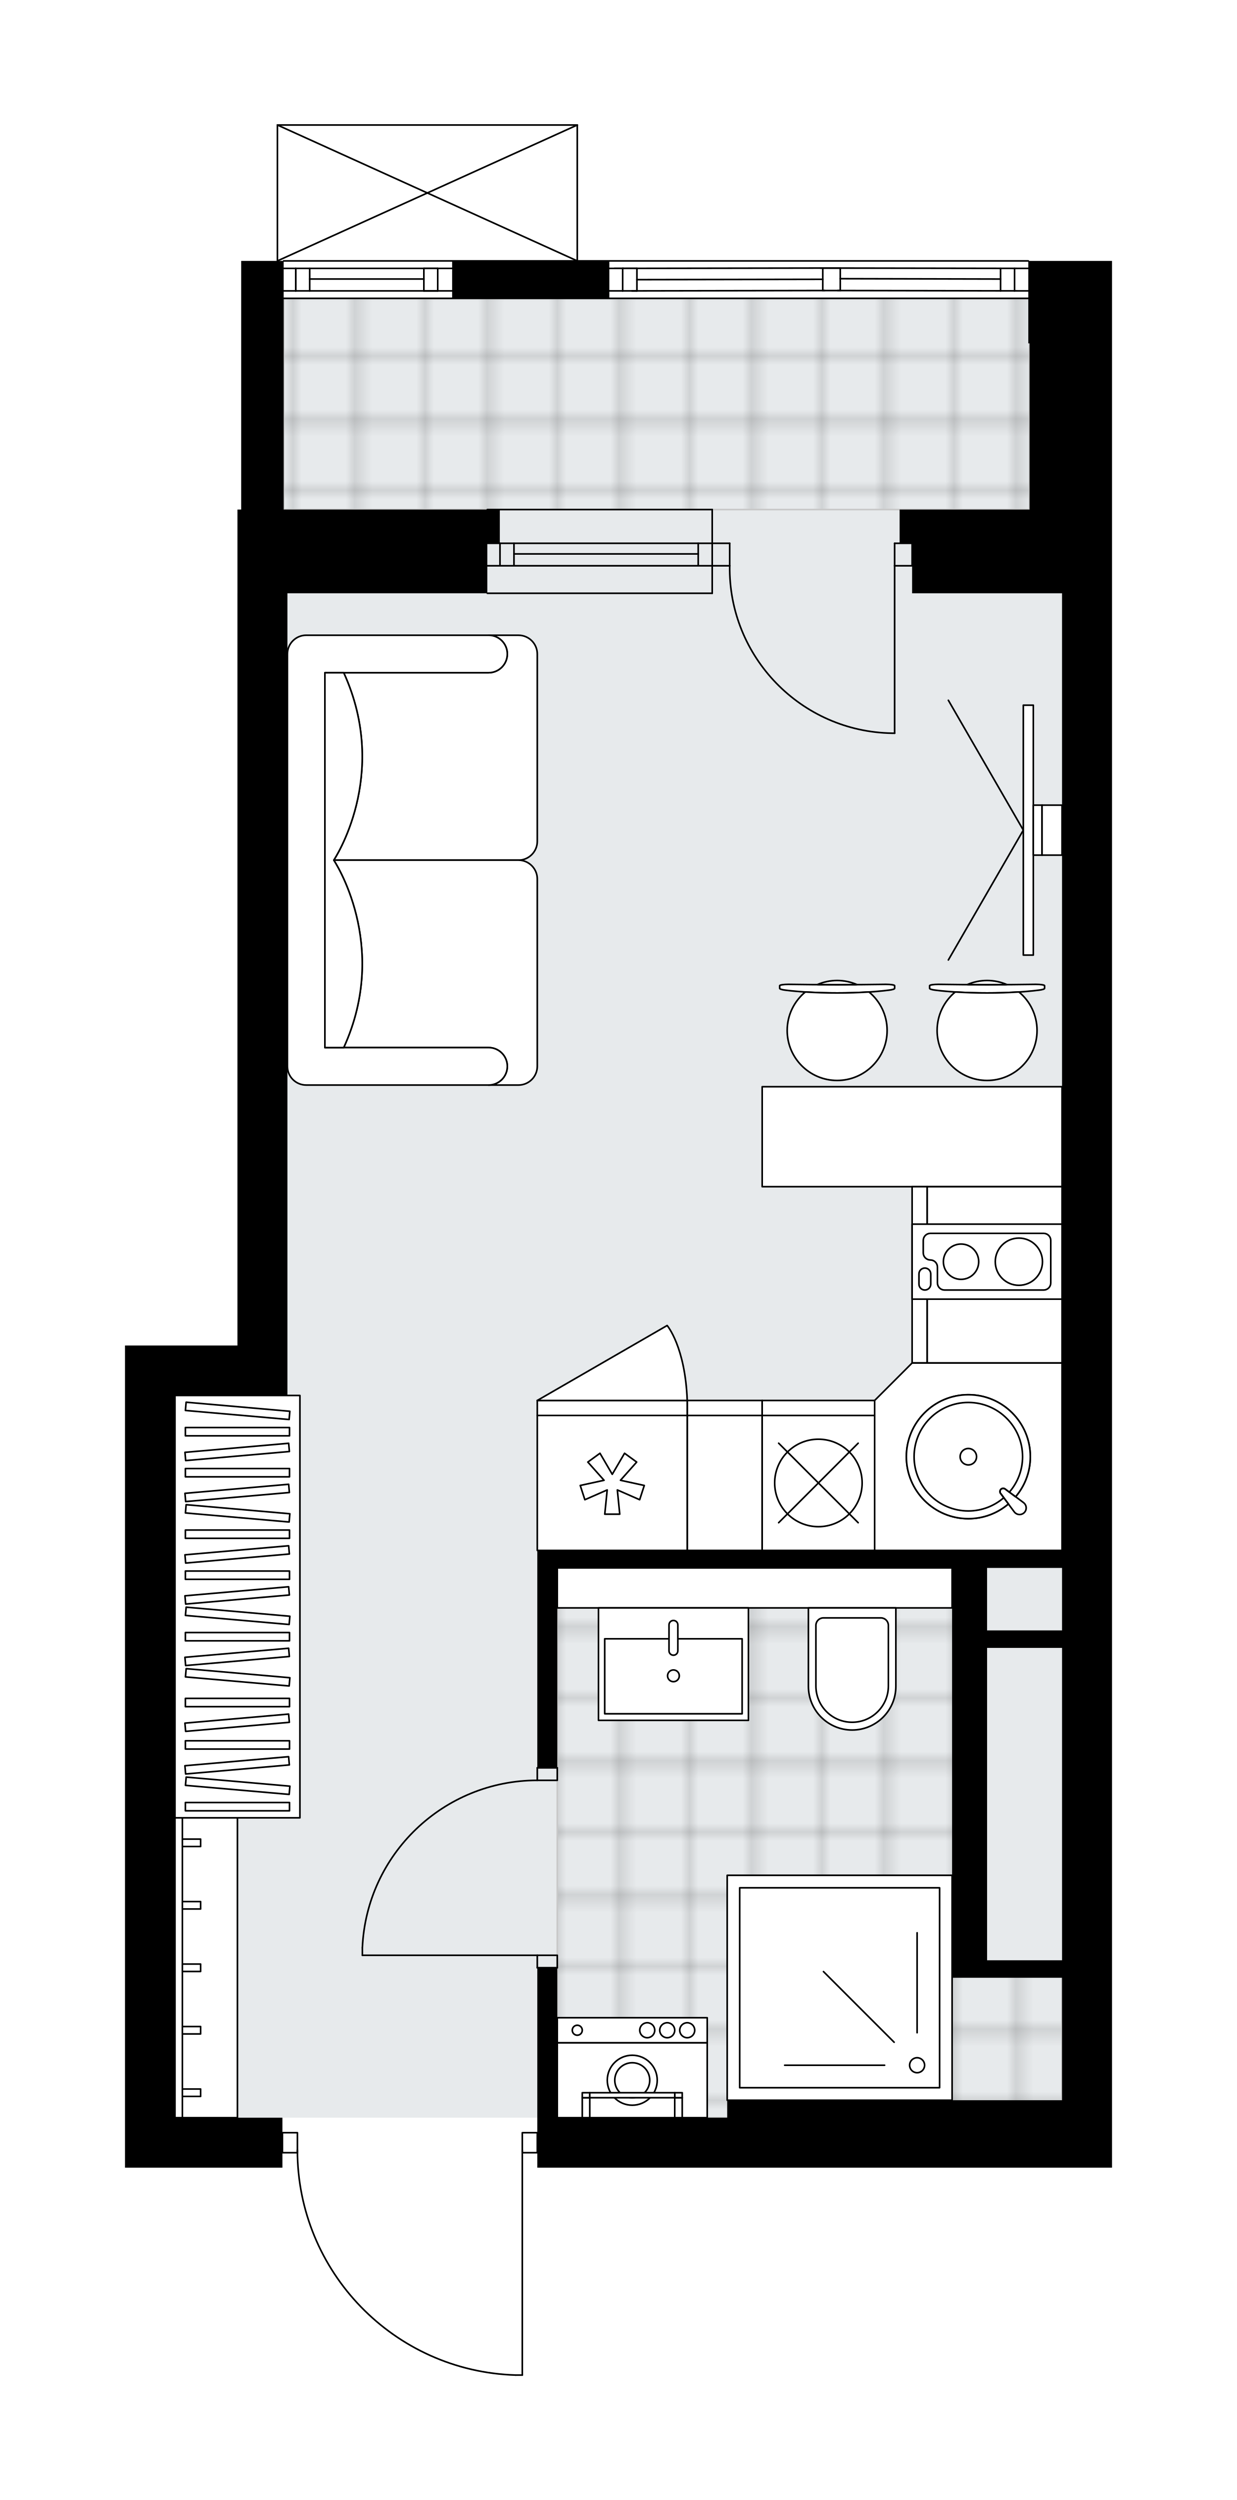 <svg xmlns="http://www.w3.org/2000/svg" xmlns:xlink="http://www.w3.org/1999/xlink" height="2000px" id="Layer_1" style="enable-background:new 0 0 989.67 2000;" version="1.1" viewBox="0 0 989.67 2000" width="989.67px" x="0px" y="0px" xml:space="preserve">
<style type="text/css">
	.st0{fill:none;}
	.st1{opacity:0.25;fill:none;stroke:#070606;stroke-width:0.4;stroke-miterlimit:10;}
	.st2{fill:#FFFFFF;}
	.st3{fill:#E7EAEC;}
	.st4{fill:url(#SVGID_1_);stroke:#C8C8C8;stroke-width:1.3;stroke-miterlimit:10;}
	
		.st5{fill:url(#SVGID_00000147197249777756478600000014636885904894890418_);stroke:#C8C8C8;stroke-width:1.3;stroke-miterlimit:10;}
	.st6{fill:none;stroke:#000000;stroke-width:1.3;stroke-linecap:round;stroke-linejoin:round;stroke-miterlimit:10;}
	.st7{fill:#FFFFFF;stroke:#000000;stroke-width:1.3;stroke-linecap:round;stroke-linejoin:round;stroke-miterlimit:10;}
	.st8{fill:none;stroke:#000000;stroke-width:1.3;stroke-linecap:round;stroke-linejoin:round;}
	
		.st9{fill:none;stroke:#000000;stroke-width:1.3;stroke-linecap:round;stroke-linejoin:round;stroke-dasharray:9.996,9.996,0,0,0,0;}
	
		.st10{fill:none;stroke:#000000;stroke-width:1.3;stroke-linecap:round;stroke-linejoin:round;stroke-dasharray:9.651,9.651,0,0,0,0;}
	.st11{font-family: 'Arial-BoldMT','Arial'; font-weight:bold;}
	.st12{font-size:104.782px;}
	.st13{font-size:88.662px;}
	.st14{font-family: 'ArialMT','Arial';}
	.st15{font-size:40px;}
</style>
<pattern height="14.57" id="New_Pattern_Swatch_2" patternUnits="userSpaceOnUse" style="overflow:visible;" viewBox="7.49 -22.06 14.57 14.57" width="14.57" x="-504.8" y="-0.08">
	<g>
		<rect class="st0" height="14.57" width="14.57" x="7.49" y="-22.06" />
		<g>
			<rect class="st1" height="7.29" width="7.29" x="14.77" y="-7.49" />
		</g>
		<g>
			<rect class="st1" height="7.29" width="7.29" x="0.2" y="-7.49" />
		</g>
		<g>
			<rect class="st1" height="7.29" width="7.29" x="22.06" y="-14.77" />
		</g>
		<g>
			<rect class="st1" height="7.29" width="7.29" x="7.49" y="-14.77" />
			<rect class="st1" height="7.29" width="7.29" x="14.77" y="-22.06" />
		</g>
		<g>
			<rect class="st1" height="7.29" width="7.29" x="0.2" y="-22.06" />
		</g>
		<g>
			<rect class="st1" height="7.29" width="7.29" x="22.06" y="-29.35" />
		</g>
		<g>
			<rect class="st1" height="7.29" width="7.29" x="7.49" y="-29.35" />
		</g>
	</g>
</pattern>
<path class="st2" d="M889.68,208.72v65.97v199.92v1219.5v39.98H429.86v-11.34h-11.34V1900  c0,0.36-0.29,0.65-0.65,0.65h-5.24c0,0,0,0,0,0c-0.01,0-0.01,0-0.02,0c-47.23-1.4-91.36-20.84-124.28-54.74  c-32.29-33.26-50.34-76.91-51.01-123.17h-11.38v11.34h-85.96H100v-657.73h39.98h49.98V474.61h0v-66.97h3V238.7v-19.88v-10.11h28.34  V100c0,0,0-0.01,0-0.01c0-0.04,0.02-0.08,0.02-0.12c0.01-0.04,0.01-0.09,0.03-0.13c0,0,0,0,0-0.01c0.01-0.03,0.03-0.05,0.05-0.07  c0.03-0.05,0.05-0.09,0.09-0.13c0.03-0.03,0.07-0.05,0.1-0.07c0.04-0.02,0.07-0.05,0.11-0.07c0.04-0.02,0.09-0.02,0.14-0.03  c0.03-0.01,0.06-0.02,0.1-0.02h239.9c0.04,0,0.07,0.02,0.11,0.02c0.04,0.01,0.09,0.01,0.13,0.03c0.04,0.02,0.08,0.05,0.12,0.07  c0.03,0.02,0.07,0.04,0.09,0.06c0.04,0.04,0.07,0.08,0.09,0.13c0.01,0.02,0.04,0.04,0.05,0.07c0,0,0,0,0,0.01  c0.02,0.04,0.02,0.09,0.03,0.13c0.01,0.04,0.02,0.08,0.02,0.12c0,0,0,0.01,0,0.01v108.07h360.2c0.36,0,0.65,0.29,0.65,0.65H889.68z" id="background" />
<g id="floor">
	<polygon class="st3" points="226.95,238.7 226.95,1116.34 139.98,1116.34 139.98,1694.1 229.95,1694.1 849.69,1694.1    849.69,1116.34 849.69,238.7  " />
	<pattern id="SVGID_1_" patternTransform="matrix(7.053 0 0 7.156 40241.262 32111.529)" xlink:href="#New_Pattern_Swatch_2">
	</pattern>
	<rect class="st4" height="168.93" width="596.75" x="226.95" y="238.7" />
	
		<pattern id="SVGID_00000023247993443367754320000000981435800885635461_" patternTransform="matrix(7.053 0 0 7.156 40241.262 32111.529)" xlink:href="#New_Pattern_Swatch_2">
	</pattern>
	
		<polygon points="   782.72,1571.54 782.72,1254.29 445.86,1254.29 445.86,1694.1 849.69,1694.1 849.69,1571.54  " style="fill:url(#SVGID_00000023247993443367754320000000981435800885635461_);stroke:#C8C8C8;stroke-width:1.3;stroke-miterlimit:10;" />
	<g id="LINE_00000043428201210889560480000010657280324396075689_">
		<line class="st6" x1="226.95" x2="822.7" y1="208.72" y2="208.72" />
	</g>
	<g id="LINE_00000026129628846250874070000008933842484924838568_">
		<line class="st6" x1="236.59" x2="236.59" y1="214.71" y2="232.71" />
	</g>
	<g id="LINE_00000022520302458857993380000005960292058362582463_">
		<line class="st6" x1="811.71" x2="811.71" y1="214.71" y2="232.71" />
	</g>
	<g id="LINE_00000092419795577656951570000006136132128723912581_">
		<line class="st6" x1="800.51" x2="672.26" y1="223.23" y2="222.94" />
	</g>
	<g id="LINE_00000003802893782584590360000009267235723306071941_">
		<line class="st6" x1="800.51" x2="800.51" y1="232.71" y2="214.71" />
	</g>
	<g id="LINE_00000167381242892514038020000006267788932446573962_">
		<line class="st6" x1="236.59" x2="236.59" y1="214.71" y2="232.71" />
	</g>
	<g id="LINE_00000057833026423337627410000006026308993549338799_">
		<line class="st6" x1="247.78" x2="247.78" y1="232.71" y2="214.71" />
	</g>
	<g id="LINE_00000085226759967634276950000003254635739763621787_">
		<line class="st6" x1="509.57" x2="509.57" y1="214.7" y2="232.7" />
	</g>
	<g id="LINE_00000005973724322114223010000010689882451862446752_">
		<line class="st6" x1="509.57" x2="498.17" y1="232.7" y2="232.7" />
	</g>
	<g id="LINE_00000101825369009811606880000017457572795370200224_">
		<line class="st6" x1="498.17" x2="498.17" y1="232.7" y2="214.7" />
	</g>
	<g id="LINE_00000057867103182683385270000014498687903022132627_">
		<line class="st6" x1="498.17" x2="509.57" y1="214.7" y2="214.7" />
	</g>
	<g id="LINE_00000136373992152918263520000014127584326583549359_">
		<line class="st6" x1="822.7" x2="226.95" y1="238.7" y2="238.7" />
	</g>
	<g id="LINE_00000042697559237766004360000016965978268489552777_">
		<line class="st6" x1="672.26" x2="672.26" y1="214.44" y2="232.43" />
	</g>
	<g id="LINE_00000023961759168815520920000012833506670636346510_">
		<line class="st6" x1="672.26" x2="658.27" y1="232.43" y2="232.43" />
	</g>
	<g id="LINE_00000121247728567468013550000013524461719758733229_">
		<line class="st6" x1="658.27" x2="658.27" y1="232.43" y2="214.44" />
	</g>
	<g id="LINE_00000025402002360265635920000003763644290891972004_">
		<line class="st6" x1="658.27" x2="672.26" y1="214.44" y2="214.44" />
	</g>
	<g id="LINE_00000161590364813137286790000007419380766225459123_">
		<line class="st6" x1="658.27" x2="509.57" y1="223.44" y2="223.71" />
	</g>
	<g id="LWPOLYLINE_00000036943330242626580100000014406052110557946273_">
		<line class="st6" x1="656.27" x2="822.7" y1="214.44" y2="214.71" />
	</g>
	<g id="LWPOLYLINE_00000137130804414335240320000011483983843316161975_">
		<line class="st6" x1="658.27" x2="491.57" y1="214.44" y2="214.71" />
	</g>
	<g id="LWPOLYLINE_00000090263496245839975960000016341875950370819205_">
		<line class="st6" x1="498.84" x2="196.68" y1="214.71" y2="214.71" />
	</g>
	<g id="LWPOLYLINE_00000134938768355809205810000006696280872770060729_">
		<line class="st6" x1="670.27" x2="822.7" y1="232.43" y2="232.71" />
	</g>
	<g id="LWPOLYLINE_00000083772830745279886020000005423161867540988033_">
		<line class="st6" x1="659.77" x2="505.57" y1="232.43" y2="232.71" />
	</g>
	<g id="LWPOLYLINE_00000120532447373432900560000003052821921511090852_">
		<line class="st6" x1="498.17" x2="196.68" y1="232.7" y2="232.71" />
	</g>
	<g id="LINE_00000113312675983729783330000001044147496111281289_">
		<line class="st6" x1="350.2" x2="350.2" y1="214.71" y2="232.71" />
	</g>
	<g id="LINE_00000121959105258642325310000008265666707695589260_">
		<line class="st6" x1="350.2" x2="339.12" y1="232.71" y2="232.71" />
	</g>
	<g id="LINE_00000061442548650041213060000005750972956760875445_">
		<line class="st6" x1="339.12" x2="339.12" y1="232.71" y2="214.71" />
	</g>
	<g id="LINE_00000164493589274159968070000009995719519750729140_">
		<line class="st6" x1="339.12" x2="350.2" y1="214.71" y2="214.71" />
	</g>
	<g id="LWPOLYLINE_00000088841059145830999980000011548099608316315294_">
		<line class="st6" x1="339.12" x2="247.78" y1="223.21" y2="223.21" />
	</g>
	<g id="LINE_00000158014855775577744650000007488522892829046669_">
		<line class="st6" x1="569.81" x2="389.88" y1="452.61" y2="452.61" />
	</g>
	<g id="LINE_00000165234970859637269910000017831637143052395671_">
		<line class="st6" x1="569.81" x2="389.88" y1="434.62" y2="434.62" />
	</g>
	<g id="LINE_00000139266790815909489680000013591660775383382460_">
		<line class="st6" x1="558.61" x2="411.21" y1="443.13" y2="443.13" />
	</g>
	<g id="LINE_00000022526490814554282510000015987515760598705082_">
		<line class="st6" x1="400.02" x2="400.02" y1="452.61" y2="434.62" />
	</g>
	<g id="LINE_00000170979709455585457150000016572555183980770731_">
		<line class="st6" x1="558.61" x2="558.61" y1="452.61" y2="434.62" />
	</g>
	<g id="LINE_00000012443460030433594030000000360108495471500701_">
		<line class="st6" x1="569.81" x2="389.88" y1="474.61" y2="474.61" />
	</g>
	<g id="LINE_00000089541559307436674020000016688639608244276100_">
		<line class="st6" x1="389.88" x2="569.81" y1="407.63" y2="407.63" />
	</g>
	<g id="LINE_00000143587571052632753660000013420707489782542774_">
		<line class="st6" x1="411.21" x2="411.21" y1="452.63" y2="434.64" />
	</g>
	<g id="LINE_00000067236069637445103330000002540813256968826046_">
		<line class="st6" x1="569.81" x2="569.81" y1="474.61" y2="407.63" />
	</g>
	<g id="LINE_00000067193859056047140370000018189109737138335395_">
		<line class="st6" x1="221.95" x2="461.85" y1="100" y2="100" />
	</g>
	<g id="LINE_00000052103966031093668820000013223179870357404309_">
		<line class="st6" x1="461.85" x2="461.85" y1="100" y2="208.72" />
	</g>
	<g id="LINE_00000033354077625336590500000016132307832449472951_">
		<line class="st6" x1="221.95" x2="221.95" y1="208.72" y2="100" />
	</g>
	<g id="LWPOLYLINE_00000067210043329873723330000015564758986030355624_">
		<line class="st6" x1="461.85" x2="221.95" y1="208.72" y2="100" />
	</g>
	<g id="LWPOLYLINE_00000053532426241588320590000007512587563480407195_">
		<line class="st6" x1="221.95" x2="461.85" y1="208.72" y2="100" />
	</g>
	<g id="LWPOLYLINE_00000044872868009333132890000011325865964315628929_">
		<rect class="st6" height="10" width="15.99" x="429.86" y="1564.16" />
	</g>
	<g id="LWPOLYLINE_00000160191443686238846580000010351338293243787907_">
		<rect class="st6" height="10" width="15.99" x="429.86" y="1414.22" />
	</g>
	<g id="LINE_00000076604623646234061910000013808055804328727457_">
		<line class="st6" x1="429.86" x2="445.86" y1="1574.15" y2="1574.15" />
	</g>
	<g id="LINE_00000150824280604188323700000003896006544970516113_">
		<line class="st6" x1="429.86" x2="445.86" y1="1414.22" y2="1414.22" />
	</g>
	<g id="LINE_00000042008102318476434610000014974225746508924292_">
		<line class="st6" x1="429.86" x2="289.92" y1="1564.16" y2="1564.16" />
	</g>
	<g id="ARC_00000183233160079848387370000014003780607662464153_">
		<path class="st6" d="M289.92,1558.16c3.33-74.88,64.98-133.9,139.94-133.94" />
	</g>
	<g id="LINE_00000085246915216064700230000015458970652448179354_">
		<line class="st6" x1="289.92" x2="289.92" y1="1564.16" y2="1558.16" />
	</g>
	<g id="LWPOLYLINE_00000104673344107052735590000002395176792010024893_">
		<rect class="st6" height="15.99" width="12" x="225.95" y="1706.1" />
	</g>
	<g id="LWPOLYLINE_00000117634143370423494440000003912282598910165667_">
		<rect class="st6" height="15.99" width="12" x="417.87" y="1706.1" />
	</g>
	<g id="LWPOLYLINE_00000114057119504279183750000001961197035448019619_">
		<path class="st6" d="M412.63,1900c-97.3-2.88-174.68-82.59-174.69-179.93" />
	</g>
	<g id="LINE_00000081638805570099790830000014868548646063124925_">
		<line class="st6" x1="417.87" x2="417.87" y1="1720.07" y2="1900" />
	</g>
	<g id="LINE_00000112596130594844705310000013743377384768576155_">
		<line class="st6" x1="417.87" x2="412.63" y1="1900" y2="1900" />
	</g>
	<g id="ARC_00000056390243137589776740000016365043710396493961_">
		<path class="st6" d="M715.75,586.56c-0.65,0-1.31-0.01-1.96-0.01c-72.88-1.09-131.07-61.05-129.98-133.93" />
	</g>
	<g id="LINE_00000121247571539292575980000002665393876500874170_">
		<line class="st6" x1="715.75" x2="715.75" y1="452.61" y2="586.56" />
	</g>
	<g id="LINE_00000127731756652973686960000007056708924409097890_">
		<line class="st6" x1="569.81" x2="583.8" y1="452.61" y2="452.61" />
	</g>
	<g id="LINE_00000108290644388872666010000003406220361153707675_">
		<line class="st6" x1="583.8" x2="583.8" y1="452.61" y2="434.62" />
	</g>
	<g id="LINE_00000116930816424224445350000004544082425742090670_">
		<line class="st6" x1="583.8" x2="569.81" y1="434.62" y2="434.62" />
	</g>
	<g id="LINE_00000136411907981739896740000010732685464003045275_">
		<line class="st6" x1="729.74" x2="715.75" y1="434.62" y2="434.62" />
	</g>
	<g id="LINE_00000165954149436307630650000007288062514755329439_">
		<line class="st6" x1="715.75" x2="715.75" y1="434.62" y2="452.61" />
	</g>
	<g id="LINE_00000008143680579562911220000007171131196967632514_">
		<line class="st6" x1="715.75" x2="729.74" y1="452.61" y2="452.61" />
	</g>
	<g id="LINE_00000001663219942725961290000005702883683784873091_">
		<line class="st6" x1="729.74" x2="729.74" y1="434.62" y2="452.61" />
	</g>
	<g>
		<polygon points="389.88,407.63 226.95,407.63 226.95,238.7 226.95,218.82 226.95,208.72 192.96,208.72 192.96,218.82     192.96,238.7 192.96,407.63 189.97,407.63 189.97,474.61 189.96,474.61 189.96,1076.36 139.98,1076.36 100,1076.36 100,1734.09     139.98,1734.09 225.95,1734.09 225.95,1694.1 139.98,1694.1 139.98,1116.34 189.96,1116.34 229.95,1116.34 229.95,474.61     389.88,474.61 389.88,434.62 399.88,434.62 399.88,407.63 389.88,407.63   " />
		<path d="M822.7,208.72v65.97h1v132.95h-93.96h-10v26.99h10v39.98h93.96h25.99v765.69H445.86h-15.99v173.93h15.99v-159.93h315.87    v161.93v165.93h27.99h59.98v97.96H581.8v13.99H445.86v-119.95h-15.99v119.95v39.98h459.81v-39.98V474.61V274.69v-65.97H822.7z     M849.69,1254.29v49.98h-59.98v-49.98H849.69z M789.72,1568.16v-151.94v-97.96h59.98v249.9H789.72z" />
	</g>
	<rect height="29.81" width="125.78" x="361.73" y="208.89" />
</g>
<g id="mebel">
	<g>
		
			<rect class="st7" height="239.9" transform="matrix(-1 -1.224647e-16 1.224647e-16 -1 329.952 3148.305)" width="49.98" x="139.99" y="1454.2" />
		
			<rect class="st7" height="239.9" transform="matrix(-1 -1.224647e-16 1.224647e-16 -1 285.906 3148.305)" width="5.93" x="139.99" y="1454.2" />
		
			<rect class="st7" height="14.59" transform="matrix(-1.836970e-16 1 -1 -1.836970e-16 1727.368 1420.938)" width="5.93" x="150.25" y="1566.86" />
		
			<rect class="st7" height="14.59" transform="matrix(-1.836970e-16 1 -1 -1.836970e-16 1777.347 1470.917)" width="5.93" x="150.25" y="1616.84" />
		
			<rect class="st7" height="14.59" transform="matrix(-1.836970e-16 1 -1 -1.836970e-16 1827.327 1520.897)" width="5.93" x="150.25" y="1666.82" />
		
			<rect class="st7" height="14.59" transform="matrix(-1.836970e-16 1 -1 -1.836970e-16 1677.388 1370.958)" width="5.93" x="150.25" y="1516.88" />
		
			<rect class="st7" height="14.59" transform="matrix(-1.836970e-16 1 -1 -1.836970e-16 1627.409 1320.979)" width="5.93" x="150.25" y="1466.9" />
	</g>
	<g>
		<rect class="st7" height="337.86" width="99.96" x="139.99" y="1116.34" />
		<g>
			<rect class="st7" height="6.62" width="83.3" x="148.32" y="1141.99" />
			<rect class="st7" height="6.62" width="83.3" x="148.32" y="1174.79" />
			<rect class="st7" height="6.62" width="83.3" x="148.32" y="1223.99" />
			<rect class="st7" height="6.62" width="83.3" x="148.32" y="1256.79" />
			<rect class="st7" height="6.62" width="83.3" x="148.32" y="1305.99" />
			
				<rect class="st7" height="6.62" transform="matrix(0.996 0.087 -0.087 0.996 99.113 -12.261)" width="83.3" x="148.32" y="1125.59" />
			
				<rect class="st7" height="6.62" transform="matrix(0.996 0.087 -0.087 0.996 106.26 -11.949)" width="83.3" x="148.32" y="1207.59" />
			
				<rect class="st7" height="6.62" transform="matrix(0.996 0.087 -0.087 0.996 113.406 -11.637)" width="83.3" x="148.32" y="1289.59" />
			
				<rect class="st7" height="6.62" transform="matrix(0.996 -0.087 0.087 0.996 -100.526 20.977)" width="83.3" x="148.32" y="1158.39" />
			
				<rect class="st7" height="6.62" transform="matrix(0.996 -0.087 0.087 0.996 -103.384 21.102)" width="83.3" x="148.32" y="1191.19" />
			
				<rect class="st7" height="6.62" transform="matrix(0.996 -0.087 0.087 0.996 -107.673 21.289)" width="83.3" x="148.32" y="1240.39" />
			
				<rect class="st7" height="6.62" transform="matrix(0.996 -0.087 0.087 0.996 -110.531 21.414)" width="83.3" x="148.32" y="1273.19" />
			
				<rect class="st7" height="6.62" transform="matrix(0.996 0.087 -0.087 0.996 117.695 -11.45)" width="83.3" x="148.32" y="1338.79" />
			
				<rect class="st7" height="6.62" transform="matrix(0.996 -0.087 0.087 0.996 -114.82 21.601)" width="83.3" x="148.32" y="1322.39" />
			<rect class="st7" height="6.62" width="83.3" x="148.32" y="1358.66" />
			<rect class="st7" height="6.62" width="83.3" x="148.32" y="1392.57" />
			
				<rect class="st7" height="6.62" transform="matrix(0.996 -0.087 0.087 0.996 -119.41 21.802)" width="83.3" x="148.32" y="1375.06" />
			<rect class="st7" height="6.62" width="83.3" x="148.32" y="1441.96" />
			
				<rect class="st7" height="6.62" transform="matrix(0.996 0.087 -0.087 0.996 125.257 -11.119)" width="83.3" x="148.32" y="1425.55" />
			
				<rect class="st7" height="6.62" transform="matrix(0.996 -0.087 0.087 0.996 -122.382 21.931)" width="83.3" x="148.32" y="1409.15" />
		</g>
	</g>
	<g>
		<path class="st7" d="M390.88,538.16L390.88,538.16c8.28,0,14.99-6.71,14.99-14.99v0c0-8.28-6.71-14.99-14.99-14.99l0,0h23.93    c8.31,0,15.05,6.74,15.05,15.05v149.81c0,8.29-6.78,15.07-15.07,15.07l-147.78,0c0,0,45.49-67.62,7.97-149.93H390.88z" />
		<path class="st7" d="M390.88,838.04L390.88,838.04c8.28,0,14.99,6.71,14.99,14.99v0c0,8.28-6.71,14.99-14.99,14.99l0,0h23.93    c8.31,0,15.05-6.74,15.05-15.05V703.16c0-8.29-6.78-15.07-15.07-15.07l-147.78,0c0,0,45.49,67.62,7.97,149.93H390.88z" />
		<path class="st7" d="M244.94,508.17h145.94c8.28,0,14.99,6.71,14.99,14.99l0,0c0,8.28-6.71,14.99-14.99,14.99H259.94v299.88    h130.95c8.28,0,14.99,6.71,14.99,14.99v0c0,8.28-6.71,14.99-14.99,14.99H244.94c-8.28,0-14.99-6.71-14.99-14.99V523.17    C229.95,514.92,236.7,508.17,244.94,508.17z" />
		<path class="st7" d="M275,838.04c37.51-82.32-7.97-149.93-7.97-149.93v-0.01c0,0,45.49-67.62,7.97-149.93h-15.06v299.88    L275,838.04z" />
	</g>
	<g>
		<g>
			<g id="LINE_00000048480367225002170750000004063586763194047130_">
				<path class="st7" d="M711.33,792.08c-24.2,3.04-58.93,3.04-83.13,0c-2.79-0.35-4.41-0.88-4.41-1.43v-0.14v-1.98      c0-0.6,3.13-1.08,7-1.08c25.92,0.41,52.05,0.41,77.97,0c3.86,0,7,0.48,7,1.08v1.98v0.14      C715.75,791.21,714.13,791.73,711.33,792.08z" />
			</g>
			<g>
				<path class="st7" d="M685.59,787.64c-4.85-2.1-10.2-3.27-15.82-3.27c-5.62,0-10.97,1.17-15.82,3.27      C664.5,787.71,675.04,787.71,685.59,787.64z" />
				<path class="st7" d="M695.24,793.54c-16.3,1.06-34.63,1.06-50.93,0c-8.87,7.33-14.52,18.42-14.52,30.82      c0,22.08,17.9,39.98,39.98,39.98c22.08,0,39.98-17.9,39.98-39.98C709.75,811.95,704.1,800.87,695.24,793.54z" />
			</g>
		</g>
		<g>
			<g id="LINE_00000037684185980778746540000013622334011247227797_">
				<path class="st7" d="M831.29,792.08c-24.2,3.04-58.93,3.04-83.13,0c-2.79-0.35-4.41-0.88-4.41-1.43v-0.14v-1.98      c0-0.6,3.13-1.08,7-1.08c25.92,0.41,52.05,0.41,77.97,0c3.86,0,7,0.48,7,1.08v1.98v0.14      C835.7,791.21,834.08,791.73,831.29,792.08z" />
			</g>
			<g>
				<path class="st7" d="M805.54,787.64c-4.85-2.1-10.2-3.27-15.82-3.27s-10.97,1.17-15.82,3.27      C784.45,787.71,794.99,787.71,805.54,787.64z" />
				<path class="st7" d="M815.19,793.54c-16.3,1.06-34.63,1.06-50.93,0c-8.87,7.33-14.52,18.42-14.52,30.82      c0,22.08,17.9,39.98,39.98,39.98c22.08,0,39.98-17.9,39.98-39.98C829.7,811.95,824.05,800.87,815.19,793.54z" />
			</g>
		</g>
		<rect class="st7" height="79.97" width="239.9" x="609.79" y="869.34" />
	</g>
	<g>
		<g>
			<g id="LINE_00000098919720626008319530000009528581833423600784_">
				<line class="st7" x1="818.71" x2="758.73" y1="664.08" y2="767.96" />
			</g>
			<g id="LINE_00000100362470146746116270000007753268314686129794_">
				<line class="st7" x1="818.71" x2="758.73" y1="664.08" y2="560.2" />
			</g>
		</g>
		<rect class="st7" height="199.92" width="8" x="818.71" y="564.12" />
		
			<rect class="st7" height="39.98" transform="matrix(-1 -1.224647e-16 1.224647e-16 -1 1660.405 1328.163)" width="7" x="826.7" y="644.09" />
		<rect class="st7" height="39.98" width="15.99" x="833.7" y="644.09" />
	</g>
	<g>
		<rect class="st7" height="107.96" width="59.98" x="549.82" y="1132.33" />
		<rect class="st7" height="12" width="59.98" x="549.82" y="1120.34" />
	</g>
	<g>
		
			<rect class="st7" height="107.96" transform="matrix(-3.822558e-11 -1 1 -3.822558e-11 -224.113 1815.546)" width="141.04" x="725.19" y="965.85" />
		
			<rect class="st7" height="12" transform="matrix(-3.822558e-11 -1 1 -3.822558e-11 -284.088 1755.571)" width="141.04" x="665.22" y="1013.83" />
	</g>
	<g>
		<g>
			
				<rect class="st7" height="59.98" transform="matrix(-1 -8.978875e-11 8.978875e-11 -1 1011.672 3328.231)" width="119.95" x="445.86" y="1634.13" />
			
				<rect class="st7" height="19.99" transform="matrix(-1 -8.978919e-11 8.978919e-11 -1 1011.672 3248.264)" width="119.95" x="445.86" y="1614.14" />
			<g id="CIRCLE_00000161598381244479981630000013878777295929652115_">
				<circle class="st7" cx="505.84" cy="1664.12" r="19.99" />
			</g>
			<g id="CIRCLE_00000178908741611852946280000012693750681511900072_">
				<circle class="st7" cx="505.84" cy="1664.12" r="13.99" />
			</g>
			<g id="CIRCLE_00000154412117649783364380000011928280603237030309_">
				<circle class="st7" cx="461.85" cy="1624.13" r="4" />
			</g>
			<g id="CIRCLE_00000142163423083046307370000015459841873603050143_">
				<circle class="st7" cx="517.83" cy="1624.13" r="6" />
			</g>
			<g id="CIRCLE_00000013182047786601639990000011901428152303004295_">
				<circle class="st7" cx="533.82" cy="1624.13" r="6" />
			</g>
			<g id="CIRCLE_00000047778246176741876500000015685362710437693096_">
				<circle class="st7" cx="549.82" cy="1624.13" r="6" />
			</g>
		</g>
		<g>
			
				<rect class="st7" height="15.99" transform="matrix(-1 -9.341340e-11 9.341340e-11 -1 1085.641 3372.213)" width="6" x="539.82" y="1678.11" />
			
				<rect class="st7" height="4" transform="matrix(-1 -9.341340e-11 9.341340e-11 -1 1085.641 3352.221)" width="6" x="539.82" y="1674.11" />
			
				<rect class="st7" height="15.99" transform="matrix(-1 -8.158509e-11 8.158509e-11 -1 937.702 3372.213)" width="6" x="465.85" y="1678.11" />
			
				<rect class="st7" height="4" transform="matrix(-1 -8.158509e-11 8.158509e-11 -1 937.702 3352.221)" width="6" x="465.85" y="1674.11" />
			<rect class="st7" height="4" width="67.97" x="471.85" y="1674.11" />
		</g>
	</g>
	<g>
		
			<rect class="st7" height="179.93" transform="matrix(-1.836970e-16 1 -1 -1.836970e-16 2261.912 918.382)" width="179.93" x="581.8" y="1500.18" />
		
			<rect class="st7" height="159.93" transform="matrix(-1.836970e-16 1 -1 -1.836970e-16 2261.912 918.382)" width="159.93" x="591.8" y="1510.18" />
		<circle class="st7" cx="733.74" cy="1652.12" r="6" />
		<line class="st7" x1="733.74" x2="733.74" y1="1626.13" y2="1546.17" />
		<line class="st7" x1="715.36" x2="658.82" y1="1633.74" y2="1577.2" />
		<line class="st7" x1="707.75" x2="627.78" y1="1652.12" y2="1652.12" />
	</g>
	<g>
		<g>
			<rect class="st7" height="31.99" width="315.87" x="445.86" y="1254.28" />
			<g>
				<path class="st7" d="M681.76,1383.97L681.76,1383.97c-19.32,0-34.99-15.66-34.99-34.99v-62.71h69.97v62.71      C716.75,1368.3,701.09,1383.97,681.76,1383.97z" />
				<path class="st7" d="M681.76,1377.76L681.76,1377.76c-16.01,0-28.99-12.98-28.99-28.99v-48.51c0-3.31,2.69-6,6-6h45.98      c3.31,0,6,2.69,6,6v48.51C710.75,1364.78,697.77,1377.76,681.76,1377.76z" />
			</g>
		</g>
		<g>
			<rect class="st7" height="89.96" width="119.96" x="478.82" y="1286.27" />
			<rect class="st7" height="59.98" width="109.95" x="483.8" y="1310.99" />
			<path class="st7" d="M538.78,1324.13L538.78,1324.13c-1.95,0-3.54-1.58-3.54-3.54v-20.73c0-1.95,1.58-3.54,3.54-3.54l0,0     c1.95,0,3.54,1.58,3.54,3.54v20.73C542.32,1322.55,540.73,1324.13,538.78,1324.13z" />
			<circle class="st7" cx="538.78" cy="1340.6" r="4.7" />
		</g>
	</g>
	<g>
		
			<rect class="st7" height="107.96" transform="matrix(-1 -1.224647e-16 1.224647e-16 -1 979.685 2372.624)" width="119.95" x="429.87" y="1132.33" />
		
			<rect class="st7" height="12" transform="matrix(-1 -1.224647e-16 1.224647e-16 -1 979.685 2252.673)" width="119.95" x="429.87" y="1120.34" />
		<polygon class="st7" points="493.9,1191.9 495.84,1211.3 483.85,1211.3 485.79,1191.9 467.93,1199.74 464.22,1188.33     483.28,1184.18 470.3,1169.62 480.01,1162.57 489.84,1179.41 499.68,1162.57 509.38,1169.62 496.41,1184.18 515.46,1188.33     511.76,1199.74   " />
		<path class="st7" d="M429.87,1120.34l103.88-59.98c0,0,14.47,16.88,16.07,59.98H429.87z" />
	</g>
	<g>
		<rect class="st7" height="107.96" width="89.96" x="609.79" y="1132.33" />
		<rect class="st7" height="12" width="89.96" x="609.79" y="1120.34" />
		<circle class="st7" cx="654.77" cy="1186.31" r="34.99" />
		<line class="st7" x1="686.58" x2="622.97" y1="1218.12" y2="1154.51" />
		<line class="st7" x1="686.58" x2="622.97" y1="1154.51" y2="1218.12" />
	</g>
	<g>
		
			<rect class="st7" height="119.95" transform="matrix(-4.485650e-11 -1 1 -4.485650e-11 -219.564 1799.002)" width="59.98" x="759.73" y="949.31" />
		<path class="st7" d="M835,1031.99h-79.33c-3.13,0-5.67-2.54-5.67-5.67v-12.71c0-3.13-2.54-5.67-5.67-5.67l0,0    c-3.13,0-5.67-2.54-5.67-5.67v-9.95c0-3.13,2.54-5.67,5.67-5.67H835c3.13,0,5.67,2.54,5.67,5.67v34    C840.66,1029.45,838.12,1031.99,835,1031.99z" />
		<path class="st7" d="M735.22,1019.13v8.14c0,2.61,2.11,4.72,4.72,4.72l0,0c2.61,0,4.72-2.11,4.72-4.72v-8.14    c0-2.61-2.11-4.72-4.72-4.72l0,0C737.33,1014.41,735.22,1016.52,735.22,1019.13z" />
		<circle class="st7" cx="768.89" cy="1009.32" r="14.13" />
		<circle class="st7" cx="815.16" cy="1009.32" r="18.89" />
	</g>
	<g>
		<polygon class="st7" points="729.74,1090.35 849.69,1090.35 849.69,1240.29 699.76,1240.29 699.76,1120.34   " />
		<g id="ARC_00000032612357577049764720000009327517525876146846_">
			<path class="st7" d="M811.48,1209.47c0.31,0.41,0.67,0.77,1.08,1.08c2.34,1.75,5.66,1.26,7.41-1.08     c1.75-2.34,1.26-5.66-1.08-7.41l-15-11.18c-0.79-0.42-1.73-0.42-2.52,0c-1.29,0.7-1.76,2.3-1.07,3.59L811.48,1209.47z" />
		</g>
		<path class="st7" d="M812.55,1197.33l-8.66-6.46c-0.79-0.42-1.73-0.42-2.52,0c-1.29,0.7-1.76,2.3-1.07,3.59l6.46,8.67    c-8.64,7.33-19.81,11.77-32.03,11.77c-27.38,0-49.58-22.2-49.58-49.58c0-27.38,22.2-49.58,49.58-49.58    c27.38,0,49.58,22.2,49.58,49.58C824.3,1177.53,819.87,1188.69,812.55,1197.33z" />
		<path class="st7" d="M812.55,1197.33l-8.66-6.46c-0.79-0.42-1.73-0.42-2.52,0c-1.29,0.7-1.76,2.3-1.07,3.59l6.46,8.67    c-8.64,7.33-19.81,11.77-32.03,11.77c-27.38,0-49.58-22.2-49.58-49.58c0-27.38,22.2-49.58,49.58-49.58    c27.38,0,49.58,22.2,49.58,49.58C824.3,1177.53,819.87,1188.69,812.55,1197.33z" />
		<path class="st7" d="M803.88,1190.88c-0.79-0.42-1.73-0.42-2.52,0c-1.29,0.7-1.76,2.3-1.07,3.59l2.75,3.69    c-7.6,6.57-17.49,10.56-28.32,10.56c-23.97,0-43.4-19.43-43.4-43.4c0-23.97,19.43-43.4,43.4-43.4c23.97,0,43.4,19.43,43.4,43.4    c0,10.83-3.99,20.71-10.55,28.31L803.88,1190.88z" />
		<circle class="st7" cx="774.73" cy="1165.32" r="6.57" />
	</g>
</g>
</svg>